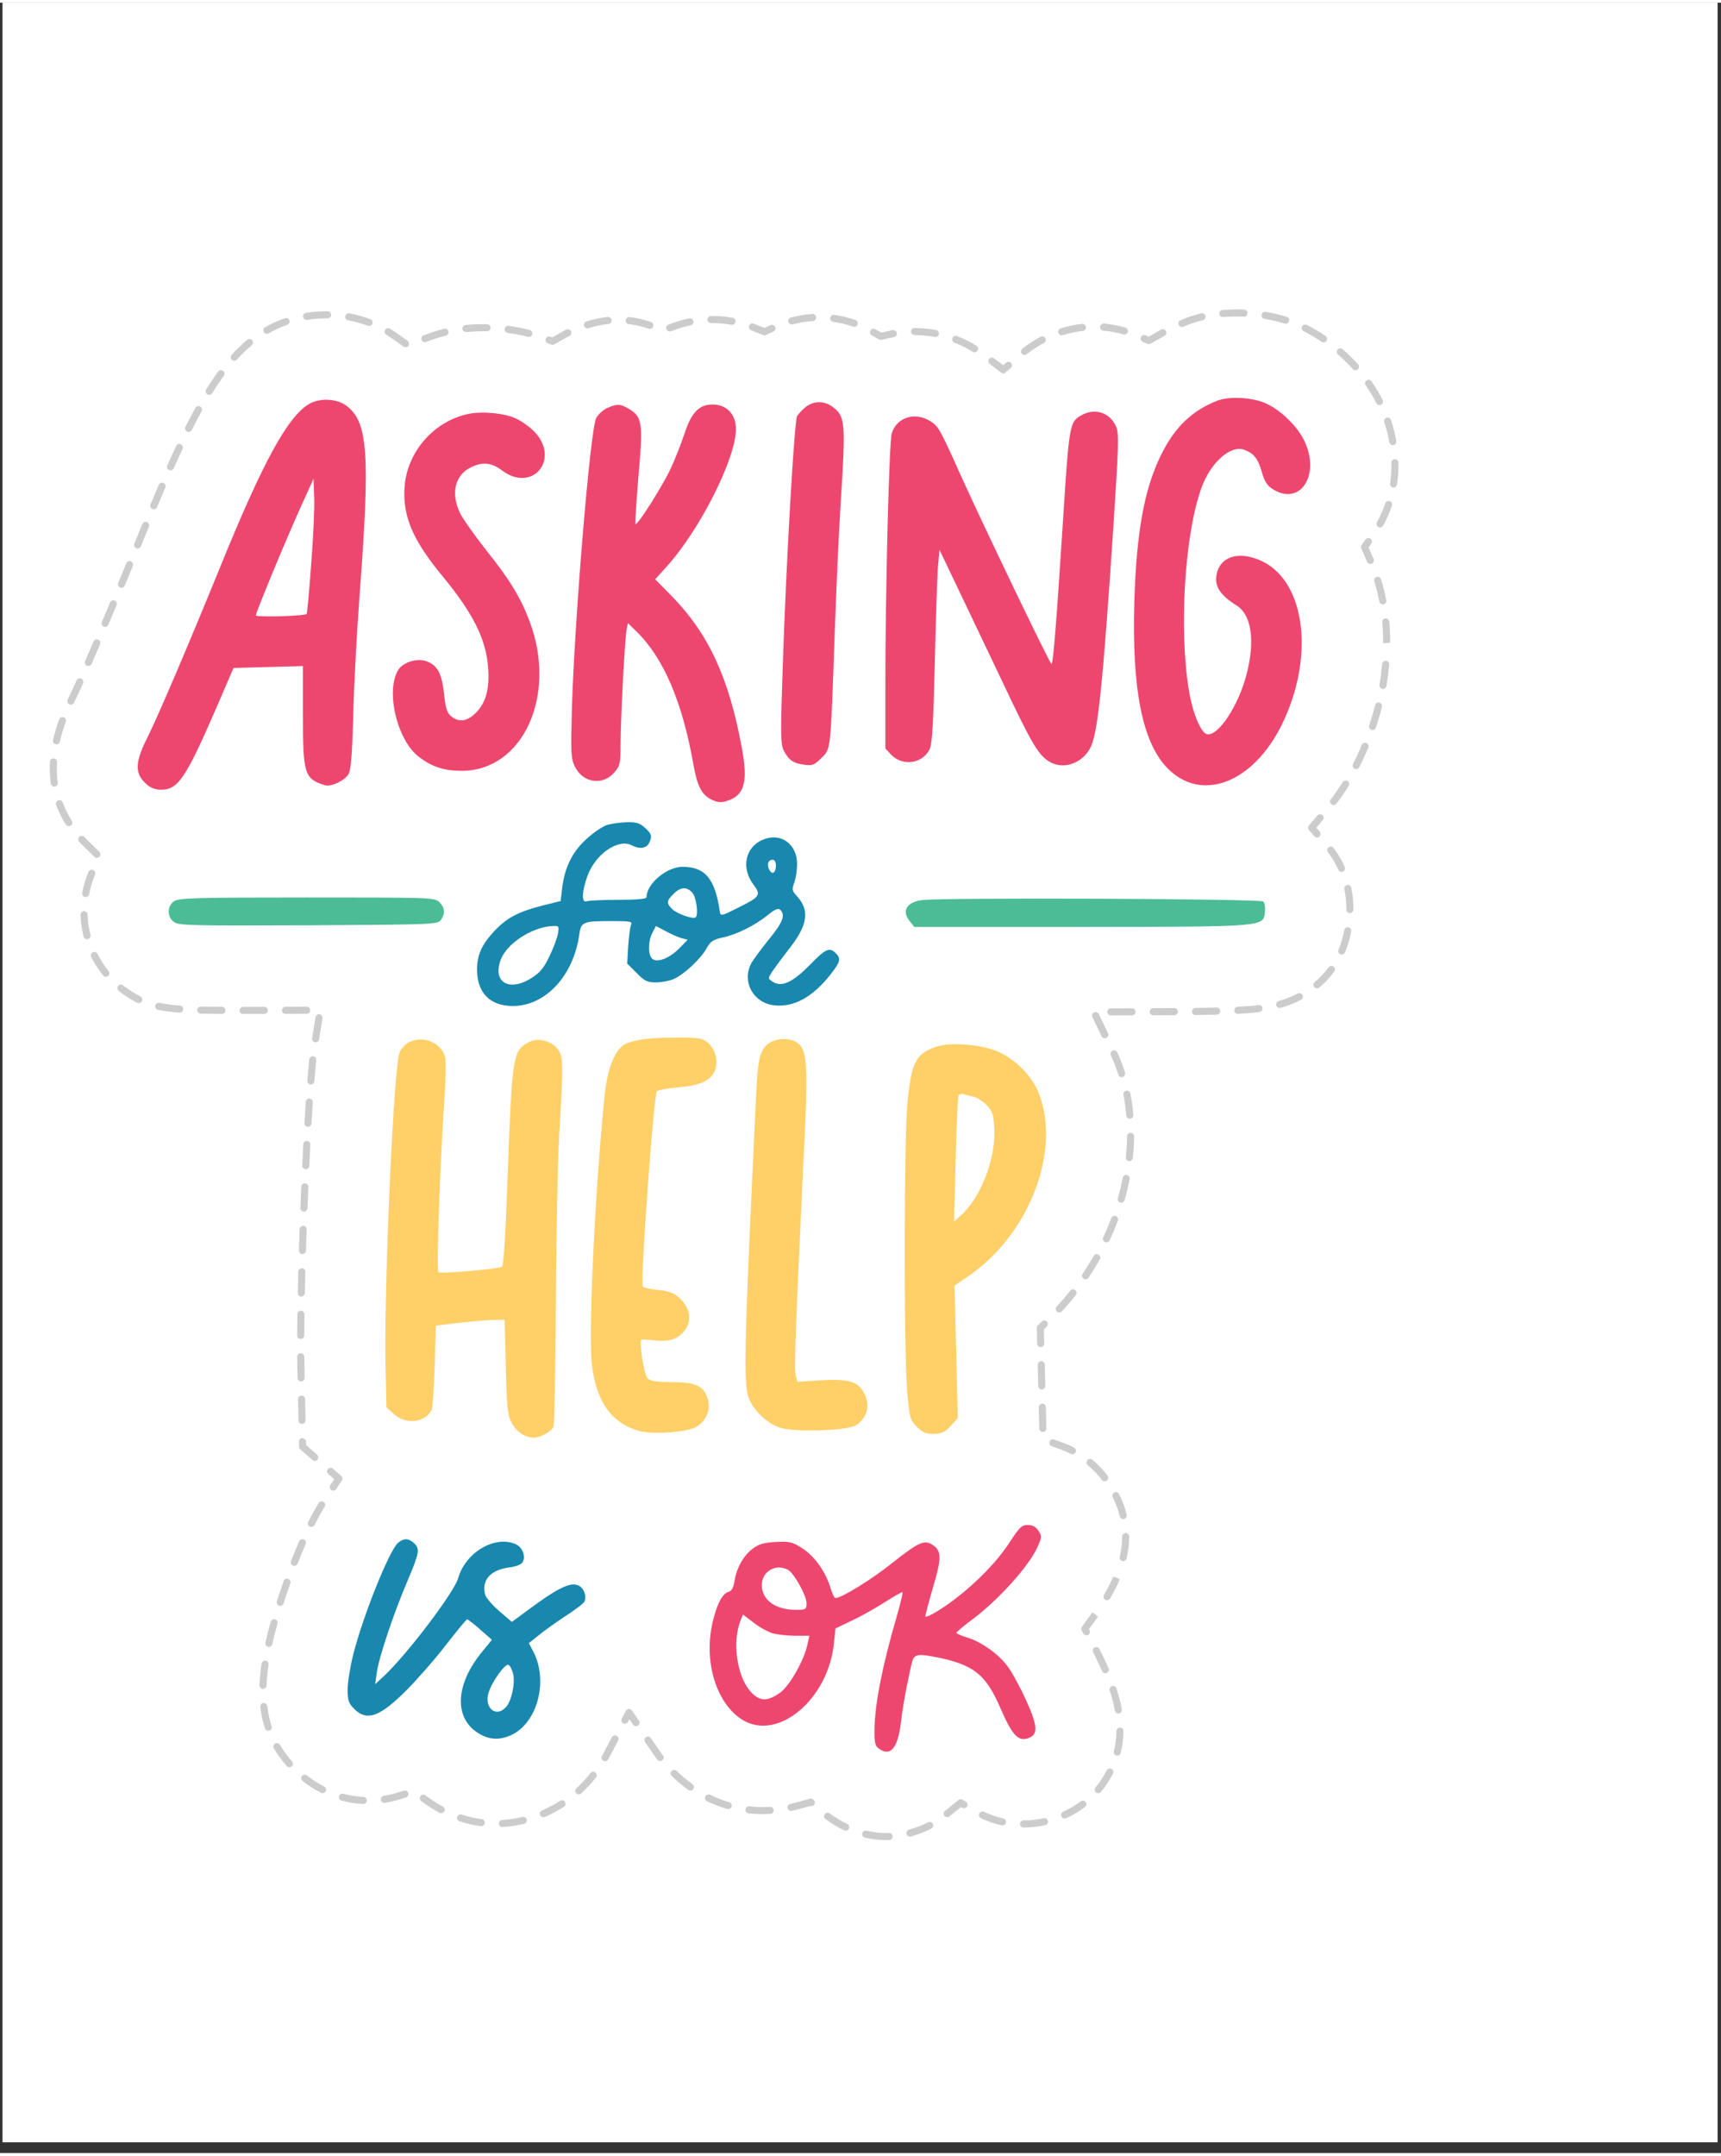 <svg xmlns="http://www.w3.org/2000/svg" xmlns:xlink="http://www.w3.org/1999/xlink" width="226" zoomAndPan="magnify" viewBox="0 0 169.92 212.25" height="283" preserveAspectRatio="xMidYMid meet" version="1.0"><rect x="0" y="0" width="169.92" height="212.25" fill="#333333" stroke="none"/><defs><clipPath id="3b0ee50cc2"><path d="M 0.258 0 L 169.582 0 L 169.582 211.191 L 0.258 211.191 Z M 0.258 0 " clip-rule="nonzero"/></clipPath><clipPath id="fe77dda041"><path d="M 2 27.836 L 141 27.836 L 141 183.805 L 2 183.805 Z M 2 27.836 " clip-rule="nonzero"/></clipPath></defs><g clip-path="url(#3b0ee50cc2)"><path fill="#ffffff" d="M 0.258 0 L 169.66 0 L 169.66 211.191 L 0.258 211.191 Z M 0.258 0 " fill-opacity="1" fill-rule="nonzero"/><path fill="#ffffff" d="M 0.258 0 L 169.66 0 L 169.66 211.191 L 0.258 211.191 Z M 0.258 0 " fill-opacity="1" fill-rule="nonzero"/></g><g clip-path="url(#fe77dda041)"><path fill="#ffffff" d="M 138.285 53.496 C 141.035 49.148 141.258 43.543 138.871 38.48 C 137.156 34.859 133.938 31.578 130.254 29.691 C 127.113 28.074 123.766 27.832 122.047 27.832 C 120.02 27.832 118.129 28.145 116.434 28.766 L 116.285 28.816 C 115.223 29.223 114.215 29.699 113.258 30.246 C 111.641 29.562 109.879 29.191 108.055 29.191 C 105.754 29.191 103.453 29.793 101.422 30.914 C 100.5 31.422 99.672 31.996 98.938 32.641 C 98.574 32.363 98.184 32.098 97.762 31.832 L 97.676 31.777 C 95.441 30.398 92.898 29.672 90.312 29.672 C 89.316 29.672 88.34 29.777 87.402 29.98 C 85.402 28.859 83.16 28.262 80.871 28.262 C 78.988 28.262 77.117 28.676 75.41 29.449 C 73.852 28.828 72.141 28.488 70.336 28.488 C 69.195 28.488 67.422 28.637 65.5 29.359 C 64.328 28.914 62.805 28.523 61.027 28.523 C 58.633 28.523 56.746 29.219 55.52 29.758 C 55.102 29.938 54.695 30.141 54.297 30.363 C 51.688 29.441 49.109 29.289 47.688 29.289 C 46.383 29.289 45.137 29.41 43.941 29.66 C 42.805 29.898 41.707 30.242 40.656 30.672 C 40.582 30.621 40.273 30.406 40.273 30.406 C 37.93 28.844 35.141 28.016 32.207 28.016 C 29.48 28.016 26.863 28.742 24.652 30.102 C 19.512 33.25 16.297 39.477 11.449 51.387 C 7.996 59.867 5.367 65.953 4.555 67.586 C 2.633 71.43 0.32 78.789 6.387 84.863 C 6.41 84.887 6.434 84.91 6.457 84.934 C 5.797 86.523 5.465 88.266 5.512 90.051 C 5.617 94.109 7.668 97.824 11.02 100.055 C 14.277 102.266 17.18 102.266 24.004 102.266 C 25.215 102.266 26.645 102.262 28.344 102.254 C 27.996 104.422 27.695 108.207 27.352 115.875 C 27.086 121.742 26.832 129.734 26.914 134.617 L 27.113 143.816 L 29.789 146.172 C 26.34 151.379 24.094 160.203 24.074 160.281 C 23.922 160.875 23.172 163.961 23.172 166.484 C 23.172 169.02 23.578 172.797 27.105 176.336 L 27.184 176.414 C 29.703 178.891 32.957 180.258 36.348 180.258 C 37.801 180.258 39.133 180.02 40.348 179.629 C 43.625 182.027 46.844 182.535 48.973 182.535 C 50.973 182.535 52.961 182.109 54.883 181.266 L 54.973 181.227 C 58.156 179.805 60.734 177.336 62.414 174.148 C 63.684 176 65.273 177.594 67.145 178.816 C 69.59 180.406 72.422 181.246 75.336 181.246 C 76.707 181.246 78.059 181.059 79.367 180.703 C 79.602 180.902 79.848 181.098 80.105 181.289 C 82.332 182.938 84.906 183.812 87.547 183.812 C 88.203 183.812 91.898 183.688 95.129 181.051 C 96.73 181.965 98.684 182.566 101.059 182.566 C 102.109 182.566 103.16 182.43 104.16 182.164 C 107.777 181.223 110.629 178.914 112.184 175.668 C 114.754 170.312 112.5 165.254 111.539 163.09 L 111.508 163.023 C 111.324 162.621 110.918 161.75 110.387 160.742 C 111.363 159.406 112.207 158 112.801 156.586 C 114.59 152.344 114.262 148.332 111.824 144.66 C 110.34 142.391 108.199 140.719 105.73 139.824 L 105.535 131.957 C 113.195 124.535 116.488 113.02 113.062 103.867 C 112.879 103.371 112.668 102.883 112.438 102.398 C 118.309 102.387 121.422 102.348 123.523 102.176 C 125.605 102.004 128.32 101.578 130.875 99.809 C 132.957 98.371 135.527 95.656 135.988 90.852 C 136.348 87.309 135.332 83.922 133.176 81.422 C 134.473 79.891 135.609 78.141 136.574 76.184 C 140.344 68.492 140.613 60.34 137.906 54.066 C 138.039 53.879 138.164 53.691 138.285 53.496 Z M 138.285 53.496 " fill-opacity="1" fill-rule="nonzero"/></g><path fill="#cccccc" d="M 87.562 181.367 C 86.824 181.367 86.102 181.281 85.395 181.121 C 85.207 181.074 85.09 180.887 85.133 180.699 C 85.176 180.512 85.363 180.395 85.551 180.438 C 86.207 180.59 86.879 180.668 87.547 180.668 L 87.766 180.66 C 87.961 180.629 88.117 180.801 88.129 180.992 C 88.137 181.188 87.988 181.352 87.797 181.359 C 87.691 181.363 87.613 181.367 87.566 181.367 Z M 89.844 181.02 C 89.688 181.02 89.547 180.918 89.504 180.762 C 89.457 180.578 89.566 180.387 89.75 180.336 C 90.41 180.156 91.043 179.91 91.629 179.605 C 91.801 179.52 92.012 179.586 92.098 179.758 C 92.188 179.93 92.121 180.141 91.949 180.227 C 91.316 180.555 90.641 180.816 89.934 181.008 C 89.902 181.016 89.871 181.02 89.844 181.02 Z M 83.504 180.438 C 83.453 180.438 83.402 180.43 83.352 180.406 C 82.73 180.109 82.129 179.746 81.559 179.324 C 81.555 179.32 81.5 179.281 81.496 179.277 C 81.348 179.156 81.324 178.934 81.449 178.785 C 81.57 178.637 81.789 178.613 81.938 178.738 C 82.508 179.156 83.07 179.496 83.652 179.773 C 83.824 179.859 83.898 180.066 83.816 180.238 C 83.758 180.367 83.633 180.438 83.504 180.438 Z M 101.059 180.121 C 100.867 180.121 100.711 179.965 100.711 179.773 C 100.711 179.578 100.867 179.422 101.059 179.422 C 101.73 179.422 102.402 179.348 103.055 179.203 C 103.246 179.156 103.43 179.277 103.473 179.465 C 103.516 179.652 103.398 179.84 103.211 179.883 C 102.508 180.043 101.781 180.121 101.059 180.121 Z M 49.598 180.07 C 49.414 180.07 49.262 179.93 49.25 179.742 C 49.238 179.551 49.387 179.387 49.578 179.375 C 50.25 179.336 50.922 179.238 51.582 179.078 C 51.77 179.031 51.961 179.148 52.004 179.336 C 52.047 179.523 51.934 179.711 51.746 179.758 C 51.043 179.926 50.328 180.031 49.617 180.07 C 49.613 180.07 49.605 180.07 49.598 180.07 Z M 47.512 179.992 C 47.496 179.992 47.48 179.988 47.465 179.988 C 46.762 179.895 46.055 179.73 45.367 179.508 C 45.188 179.449 45.086 179.25 45.145 179.066 C 45.203 178.887 45.402 178.785 45.586 178.844 C 46.23 179.055 46.895 179.207 47.559 179.297 C 47.75 179.32 47.883 179.496 47.859 179.688 C 47.836 179.863 47.684 179.992 47.512 179.992 Z M 98.984 179.914 C 98.957 179.914 98.934 179.91 98.91 179.906 C 98.195 179.754 97.504 179.52 96.855 179.203 C 96.684 179.117 96.613 178.91 96.695 178.734 C 96.781 178.562 96.992 178.488 97.16 178.574 C 97.758 178.863 98.395 179.082 99.055 179.223 C 99.242 179.262 99.363 179.449 99.324 179.637 C 99.289 179.801 99.145 179.914 98.984 179.914 Z M 105.113 179.23 C 104.98 179.23 104.855 179.152 104.797 179.023 C 104.715 178.848 104.797 178.641 104.969 178.562 C 105.59 178.281 106.176 177.938 106.703 177.543 C 106.855 177.426 107.074 177.457 107.191 177.613 C 107.309 177.766 107.273 177.984 107.121 178.102 C 106.551 178.527 105.922 178.898 105.258 179.199 C 105.211 179.219 105.16 179.23 105.113 179.23 Z M 53.648 179.109 C 53.512 179.109 53.379 179.027 53.324 178.891 C 53.254 178.715 53.336 178.508 53.516 178.438 L 53.695 178.359 C 54.25 178.109 54.793 177.812 55.305 177.484 C 55.465 177.379 55.68 177.426 55.785 177.59 C 55.891 177.75 55.844 177.969 55.68 178.07 C 55.141 178.422 54.57 178.73 53.977 178.996 L 53.781 179.082 C 53.738 179.102 53.691 179.109 53.648 179.109 Z M 93.523 179.105 C 93.426 179.105 93.324 179.062 93.254 178.977 C 93.133 178.828 93.156 178.609 93.305 178.488 L 94.629 177.406 C 94.738 177.316 94.895 177.305 95.02 177.375 L 95.355 177.566 C 95.523 177.66 95.582 177.875 95.484 178.043 C 95.391 178.207 95.176 178.266 95.012 178.172 L 94.883 178.102 L 93.746 179.027 C 93.68 179.082 93.602 179.105 93.523 179.105 Z M 75.367 178.801 C 74.918 178.805 74.395 178.777 73.91 178.723 C 73.719 178.699 73.582 178.527 73.605 178.336 C 73.625 178.141 73.809 178.004 73.988 178.027 C 74.445 178.078 74.902 178.121 75.367 178.102 C 75.582 178.102 75.801 178.098 76.016 178.086 C 76.203 178.066 76.375 178.219 76.387 178.414 C 76.398 178.605 76.25 178.77 76.059 178.781 C 75.828 178.793 75.598 178.801 75.367 178.801 Z M 43.555 178.707 C 43.5 178.707 43.445 178.691 43.391 178.664 C 42.844 178.375 42.305 178.035 41.785 177.656 L 41.59 177.512 C 41.434 177.398 41.402 177.18 41.516 177.023 C 41.629 176.867 41.848 176.836 42 176.945 L 42.199 177.09 C 42.688 177.449 43.199 177.773 43.719 178.047 C 43.887 178.137 43.953 178.352 43.863 178.52 C 43.801 178.637 43.68 178.707 43.555 178.707 Z M 78.105 178.488 C 77.945 178.488 77.801 178.375 77.766 178.215 C 77.723 178.027 77.84 177.84 78.027 177.797 C 78.199 177.758 78.375 177.715 78.543 177.668 L 79.965 177.281 C 80.074 177.25 80.199 177.277 80.285 177.355 L 80.34 177.398 C 80.484 177.527 80.5 177.746 80.375 177.891 C 80.281 178.004 80.133 178.039 80 177.996 L 78.727 178.344 C 78.547 178.391 78.363 178.438 78.184 178.477 C 78.156 178.484 78.129 178.488 78.105 178.488 Z M 71.902 178.309 C 71.871 178.309 71.836 178.305 71.805 178.297 C 71.113 178.094 70.441 177.832 69.801 177.52 C 69.629 177.434 69.559 177.227 69.641 177.051 C 69.727 176.879 69.938 176.809 70.109 176.891 C 70.711 177.188 71.348 177.434 72 177.625 C 72.184 177.68 72.289 177.875 72.234 178.059 C 72.191 178.211 72.055 178.309 71.902 178.309 Z M 35.867 177.801 C 35.859 177.801 35.855 177.801 35.848 177.801 C 35.129 177.762 34.41 177.652 33.715 177.465 C 33.527 177.414 33.418 177.223 33.465 177.035 C 33.516 176.852 33.703 176.742 33.895 176.789 C 34.543 176.965 35.215 177.07 35.883 177.102 C 36.074 177.113 36.223 177.273 36.215 177.469 C 36.203 177.656 36.051 177.801 35.867 177.801 Z M 37.949 177.688 C 37.781 177.688 37.633 177.562 37.605 177.391 C 37.574 177.199 37.707 177.023 37.895 176.992 C 38.402 176.914 38.906 176.793 39.395 176.637 L 39.867 176.484 C 40.055 176.43 40.246 176.527 40.305 176.711 C 40.363 176.895 40.262 177.094 40.078 177.152 L 39.605 177.301 C 39.082 177.469 38.543 177.598 38.004 177.684 C 37.984 177.684 37.969 177.688 37.949 177.688 Z M 57.148 176.848 C 57.055 176.848 56.957 176.812 56.891 176.734 C 56.762 176.594 56.77 176.371 56.914 176.242 C 57.41 175.789 57.875 175.285 58.297 174.754 C 58.418 174.602 58.637 174.574 58.785 174.695 C 58.938 174.816 58.961 175.035 58.844 175.188 C 58.398 175.75 57.906 176.277 57.383 176.758 C 57.316 176.82 57.23 176.848 57.148 176.848 Z M 108.43 176.734 C 108.352 176.734 108.27 176.711 108.207 176.656 C 108.059 176.531 108.039 176.309 108.164 176.16 C 108.594 175.652 108.965 175.086 109.27 174.484 C 109.355 174.312 109.57 174.242 109.738 174.332 C 109.91 174.418 109.98 174.629 109.891 174.801 C 109.562 175.449 109.16 176.059 108.695 176.613 C 108.629 176.695 108.527 176.734 108.43 176.734 Z M 31.855 176.73 C 31.801 176.73 31.746 176.719 31.699 176.691 C 31.062 176.371 30.449 175.984 29.879 175.535 C 29.727 175.414 29.699 175.195 29.816 175.043 C 29.938 174.891 30.156 174.863 30.309 174.984 C 30.844 175.402 31.418 175.77 32.012 176.07 C 32.184 176.156 32.25 176.367 32.164 176.539 C 32.105 176.66 31.98 176.73 31.855 176.73 Z M 68.164 176.477 C 68.094 176.477 68.023 176.457 67.961 176.414 C 67.387 176 66.832 175.531 66.32 175.031 C 66.184 174.895 66.18 174.676 66.316 174.539 C 66.453 174.398 66.672 174.398 66.809 174.531 C 67.297 175.008 67.82 175.449 68.367 175.844 C 68.523 175.957 68.559 176.176 68.449 176.332 C 68.379 176.43 68.273 176.477 68.164 176.477 Z M 28.57 174.176 C 28.477 174.176 28.379 174.133 28.312 174.059 C 27.824 173.504 27.395 172.918 27.039 172.312 C 26.941 172.145 27 171.934 27.164 171.836 C 27.328 171.738 27.543 171.793 27.641 171.961 C 27.973 172.527 28.375 173.074 28.832 173.594 C 28.961 173.738 28.945 173.957 28.805 174.086 C 28.738 174.145 28.656 174.176 28.57 174.176 Z M 59.738 173.582 C 59.68 173.582 59.617 173.566 59.566 173.535 C 59.398 173.441 59.34 173.227 59.434 173.059 C 59.504 172.934 59.574 172.809 59.641 172.68 L 60.41 171.219 C 60.5 171.051 60.715 170.984 60.883 171.074 C 61.055 171.164 61.117 171.375 61.027 171.547 L 60.258 173.008 C 60.188 173.141 60.113 173.273 60.039 173.406 C 59.977 173.52 59.859 173.582 59.738 173.582 Z M 65.18 173.562 C 65.078 173.562 64.973 173.516 64.906 173.426 C 64.738 173.211 64.578 172.988 64.426 172.766 L 63.691 171.695 C 63.586 171.539 63.625 171.32 63.781 171.211 C 63.945 171.102 64.16 171.141 64.266 171.301 L 65 172.367 C 65.148 172.586 65.301 172.797 65.457 173 C 65.574 173.152 65.547 173.371 65.391 173.488 C 65.328 173.539 65.254 173.562 65.18 173.562 Z M 110.312 173.035 C 110.285 173.035 110.254 173.031 110.227 173.023 C 110.039 172.977 109.926 172.789 109.973 172.602 C 110.133 171.957 110.219 171.285 110.234 170.605 C 110.238 170.41 110.398 170.266 110.59 170.262 C 110.781 170.266 110.934 170.426 110.93 170.617 C 110.914 171.352 110.82 172.074 110.648 172.77 C 110.609 172.926 110.469 173.035 110.312 173.035 Z M 26.488 170.578 C 26.34 170.578 26.203 170.484 26.156 170.336 C 25.938 169.668 25.789 168.977 25.703 168.223 C 25.68 168.031 25.816 167.859 26.008 167.836 C 26.191 167.816 26.371 167.953 26.395 168.145 C 26.477 168.848 26.613 169.496 26.816 170.121 C 26.879 170.305 26.777 170.5 26.594 170.562 C 26.559 170.574 26.523 170.578 26.488 170.578 Z M 62.797 170.121 C 62.684 170.121 62.574 170.066 62.508 169.969 L 62.141 169.434 L 62.004 169.695 C 61.914 169.863 61.703 169.93 61.535 169.84 C 61.363 169.75 61.301 169.539 61.391 169.367 L 61.793 168.598 C 61.852 168.492 61.961 168.422 62.082 168.414 C 62.203 168.402 62.32 168.465 62.391 168.562 L 63.082 169.574 C 63.191 169.734 63.152 169.949 62.992 170.059 C 62.934 170.102 62.863 170.121 62.797 170.121 Z M 110.414 168.875 C 110.25 168.875 110.102 168.754 110.074 168.586 C 109.961 167.949 109.793 167.285 109.566 166.609 C 109.508 166.426 109.605 166.227 109.789 166.164 C 109.973 166.102 110.168 166.203 110.23 166.387 C 110.465 167.098 110.645 167.797 110.758 168.465 C 110.793 168.656 110.664 168.836 110.477 168.867 C 110.457 168.871 110.434 168.875 110.414 168.875 Z M 25.965 166.441 L 25.953 166.441 C 25.762 166.434 25.613 166.273 25.617 166.078 C 25.641 165.453 25.711 164.738 25.824 163.953 C 25.852 163.762 26.039 163.629 26.223 163.66 C 26.414 163.688 26.543 163.867 26.516 164.055 C 26.402 164.816 26.336 165.504 26.316 166.102 C 26.309 166.293 26.152 166.441 25.965 166.441 Z M 109.133 164.898 C 109 164.898 108.871 164.82 108.812 164.688 L 108.672 164.371 C 108.516 164.02 108.258 163.469 107.926 162.812 C 107.84 162.641 107.906 162.43 108.078 162.344 C 108.254 162.258 108.461 162.324 108.547 162.496 C 108.887 163.164 109.145 163.723 109.289 164.035 L 109.453 164.406 C 109.531 164.586 109.449 164.789 109.273 164.867 C 109.227 164.887 109.18 164.898 109.133 164.898 Z M 26.551 162.293 C 26.523 162.293 26.5 162.289 26.477 162.285 C 26.285 162.242 26.168 162.059 26.207 161.871 C 26.32 161.352 26.41 160.988 26.438 160.887 C 26.512 160.594 26.609 160.23 26.727 159.812 C 26.777 159.625 26.969 159.52 27.156 159.57 C 27.344 159.625 27.449 159.816 27.398 160.004 C 27.281 160.414 27.184 160.77 27.113 161.059 C 27.086 161.16 27 161.512 26.891 162.016 C 26.855 162.18 26.711 162.293 26.551 162.293 Z M 107.262 161.148 C 107.137 161.148 107.016 161.082 106.953 160.965 L 106.801 160.672 C 106.738 160.551 106.746 160.41 106.824 160.301 L 107.855 158.891 L 108.145 159.082 L 108.41 159.309 L 107.516 160.535 L 107.57 160.637 C 107.66 160.805 107.598 161.02 107.426 161.109 C 107.375 161.137 107.316 161.148 107.262 161.148 Z M 27.668 158.25 C 27.633 158.25 27.598 158.242 27.562 158.23 C 27.379 158.172 27.277 157.977 27.336 157.793 C 27.535 157.168 27.758 156.496 28.004 155.793 C 28.066 155.613 28.266 155.516 28.449 155.582 C 28.629 155.645 28.723 155.844 28.66 156.027 C 28.418 156.719 28.195 157.387 28 158.004 C 27.953 158.152 27.812 158.25 27.668 158.25 Z M 109.301 157.684 C 109.238 157.684 109.18 157.668 109.121 157.637 C 108.957 157.539 108.902 157.324 109 157.16 C 109.367 156.535 109.672 155.934 109.91 155.363 L 110.242 155.469 L 110.559 155.621 C 110.305 156.23 109.98 156.863 109.602 157.512 C 109.535 157.625 109.418 157.684 109.301 157.684 Z M 29.059 154.293 C 29.02 154.293 28.977 154.285 28.934 154.27 C 28.754 154.199 28.664 153.996 28.734 153.816 C 28.988 153.168 29.258 152.512 29.539 151.867 C 29.617 151.691 29.824 151.609 29.996 151.688 C 30.172 151.762 30.254 151.969 30.176 152.145 C 29.898 152.781 29.633 153.43 29.383 154.07 C 29.332 154.211 29.199 154.293 29.059 154.293 Z M 110.895 153.828 C 110.867 153.828 110.844 153.824 110.816 153.82 C 110.629 153.777 110.512 153.59 110.555 153.402 C 110.711 152.723 110.793 152.051 110.797 151.402 C 110.797 151.211 110.953 151.055 111.145 151.055 L 111.148 151.055 C 111.34 151.055 111.496 151.215 111.492 151.406 C 111.488 152.105 111.402 152.832 111.234 153.559 C 111.195 153.719 111.055 153.828 110.895 153.828 Z M 30.746 150.457 C 30.691 150.457 30.637 150.445 30.59 150.418 C 30.418 150.332 30.348 150.121 30.434 149.949 C 30.777 149.273 31.121 148.645 31.461 148.09 C 31.562 147.93 31.773 147.875 31.941 147.977 C 32.105 148.078 32.156 148.293 32.055 148.457 C 31.727 148.996 31.391 149.602 31.055 150.266 C 30.996 150.387 30.871 150.457 30.746 150.457 Z M 110.902 149.676 C 110.746 149.676 110.602 149.57 110.562 149.41 C 110.41 148.777 110.176 148.145 109.867 147.523 C 109.781 147.352 109.852 147.141 110.023 147.055 C 110.191 146.969 110.402 147.039 110.488 147.211 C 110.824 147.879 111.078 148.562 111.242 149.246 C 111.289 149.434 111.172 149.621 110.984 149.668 C 110.957 149.676 110.93 149.676 110.902 149.676 Z M 32.906 146.871 C 32.84 146.871 32.773 146.852 32.711 146.812 C 32.551 146.703 32.508 146.488 32.613 146.328 L 33 145.742 L 32.414 145.227 C 32.27 145.098 32.254 144.879 32.383 144.734 C 32.508 144.59 32.73 144.574 32.875 144.703 L 33.691 145.422 C 33.82 145.535 33.848 145.73 33.75 145.875 L 33.195 146.715 C 33.129 146.816 33.016 146.871 32.906 146.871 Z M 109.07 145.945 C 108.965 145.945 108.863 145.898 108.793 145.809 C 108.383 145.273 107.914 144.781 107.402 144.355 C 107.254 144.23 107.234 144.012 107.359 143.863 C 107.48 143.715 107.703 143.695 107.848 143.816 C 108.402 144.281 108.906 144.805 109.348 145.383 C 109.465 145.535 109.434 145.754 109.281 145.871 C 109.219 145.922 109.145 145.945 109.07 145.945 Z M 31.074 143.93 C 30.992 143.93 30.91 143.902 30.844 143.844 L 29.645 142.789 C 29.57 142.723 29.527 142.633 29.527 142.535 L 29.516 142.039 C 29.512 141.844 29.664 141.684 29.855 141.68 C 30.051 141.711 30.207 141.832 30.211 142.023 L 30.219 142.367 L 31.305 143.32 C 31.445 143.445 31.461 143.668 31.336 143.812 C 31.266 143.891 31.168 143.93 31.074 143.93 Z M 105.887 143.281 C 105.832 143.281 105.777 143.27 105.727 143.242 C 105.383 143.066 105.023 142.91 104.664 142.781 L 103.828 142.477 C 103.648 142.41 103.555 142.211 103.621 142.031 C 103.688 141.852 103.887 141.758 104.066 141.82 L 104.898 142.121 C 105.289 142.262 105.676 142.43 106.043 142.621 C 106.215 142.707 106.285 142.918 106.195 143.09 C 106.133 143.211 106.012 143.281 105.887 143.281 Z M 102.961 141.078 C 102.773 141.078 102.617 140.926 102.613 140.738 L 102.562 138.645 C 102.559 138.449 102.711 138.289 102.902 138.285 L 102.91 138.285 C 103.098 138.285 103.254 138.434 103.258 138.625 L 103.312 140.719 C 103.316 140.914 103.164 141.074 102.973 141.078 Z M 29.816 140.285 C 29.629 140.285 29.473 140.133 29.469 139.941 L 29.426 137.848 C 29.422 137.656 29.574 137.496 29.766 137.492 C 29.953 137.477 30.117 137.641 30.121 137.832 L 30.168 139.926 C 30.172 140.121 30.02 140.281 29.824 140.285 Z M 102.859 136.887 C 102.668 136.887 102.516 136.738 102.512 136.547 L 102.457 134.453 C 102.453 134.262 102.605 134.102 102.797 134.094 L 102.809 134.094 C 102.996 134.094 103.152 134.246 103.156 134.434 L 103.207 136.531 C 103.211 136.723 103.059 136.883 102.867 136.887 Z M 29.727 136.094 C 29.539 136.094 29.383 135.941 29.379 135.754 L 29.352 134.566 C 29.348 134.273 29.344 133.969 29.344 133.652 C 29.34 133.461 29.496 133.301 29.688 133.301 L 29.691 133.301 C 29.883 133.301 30.039 133.457 30.039 133.648 L 30.078 135.738 C 30.082 135.93 29.93 136.09 29.734 136.094 Z M 102.754 132.699 C 102.566 132.699 102.41 132.547 102.406 132.359 L 102.367 130.812 C 102.367 130.715 102.402 130.617 102.473 130.551 L 102.867 130.172 C 103.004 130.035 103.227 130.039 103.359 130.18 C 103.492 130.316 103.488 130.539 103.352 130.672 L 103.066 130.945 L 103.102 132.34 C 103.109 132.535 102.957 132.695 102.762 132.699 Z M 29.688 131.902 C 29.496 131.902 29.34 131.746 29.34 131.551 C 29.344 130.879 29.352 130.176 29.363 129.453 C 29.363 129.258 29.516 129.105 29.715 129.109 C 29.906 129.109 30.062 129.27 30.059 129.461 C 30.051 130.184 30.043 130.883 30.039 131.555 C 30.035 131.75 29.879 131.902 29.688 131.902 Z M 104.586 129.285 C 104.5 129.285 104.414 129.258 104.348 129.195 C 104.207 129.062 104.199 128.84 104.328 128.699 C 104.797 128.195 105.25 127.668 105.672 127.133 C 105.793 126.98 106.012 126.953 106.164 127.074 C 106.312 127.195 106.34 127.414 106.219 127.566 C 105.785 128.117 105.32 128.66 104.84 129.176 C 104.773 129.25 104.68 129.285 104.586 129.285 Z M 29.75 127.711 L 29.742 127.711 C 29.547 127.707 29.395 127.547 29.398 127.355 C 29.414 126.664 29.434 125.965 29.449 125.258 C 29.457 125.066 29.625 124.93 29.809 124.918 C 30 124.922 30.152 125.082 30.148 125.277 C 30.129 125.98 30.113 126.68 30.098 127.371 C 30.094 127.559 29.938 127.711 29.75 127.711 Z M 107.18 126.008 C 107.113 126.008 107.047 125.988 106.984 125.949 C 106.828 125.844 106.785 125.625 106.891 125.465 C 107.277 124.891 107.641 124.301 107.977 123.707 C 108.074 123.539 108.285 123.48 108.453 123.574 C 108.617 123.672 108.68 123.883 108.582 124.051 C 108.238 124.66 107.863 125.266 107.469 125.855 C 107.402 125.953 107.293 126.008 107.18 126.008 Z M 29.859 123.52 L 29.852 123.52 C 29.656 123.516 29.508 123.355 29.512 123.16 C 29.535 122.461 29.559 121.758 29.582 121.062 C 29.59 120.871 29.77 120.746 29.941 120.727 C 30.137 120.734 30.285 120.895 30.277 121.09 C 30.254 121.781 30.23 122.48 30.211 123.184 C 30.203 123.371 30.051 123.52 29.859 123.52 Z M 109.238 122.367 C 109.188 122.367 109.141 122.355 109.09 122.332 C 108.918 122.254 108.84 122.043 108.922 121.871 C 109.215 121.246 109.484 120.605 109.723 119.965 C 109.789 119.785 109.988 119.691 110.172 119.762 C 110.352 119.828 110.441 120.031 110.375 120.211 C 110.129 120.867 109.855 121.523 109.555 122.164 C 109.496 122.293 109.371 122.367 109.238 122.367 Z M 30.008 119.332 L 29.996 119.332 C 29.805 119.324 29.652 119.16 29.66 118.969 C 29.688 118.25 29.719 117.551 29.746 116.871 C 29.754 116.68 29.902 116.531 30.109 116.539 C 30.305 116.547 30.453 116.711 30.445 116.902 C 30.414 117.578 30.387 118.281 30.359 118.996 C 30.352 119.184 30.195 119.332 30.008 119.332 Z M 110.703 118.449 C 110.672 118.449 110.641 118.445 110.609 118.434 C 110.422 118.383 110.316 118.188 110.367 118.004 C 110.559 117.336 110.719 116.66 110.852 115.996 C 110.887 115.805 111.066 115.68 111.258 115.723 C 111.449 115.758 111.57 115.941 111.535 116.133 C 111.398 116.812 111.234 117.508 111.039 118.195 C 110.996 118.348 110.855 118.449 110.703 118.449 Z M 30.191 115.141 C 30.188 115.141 30.18 115.141 30.176 115.141 C 29.98 115.133 29.832 114.969 29.844 114.777 C 29.879 114.047 29.914 113.348 29.945 112.684 C 29.957 112.492 30.102 112.332 30.312 112.352 C 30.504 112.363 30.652 112.527 30.641 112.719 C 30.609 113.383 30.574 114.078 30.539 114.809 C 30.531 114.996 30.375 115.141 30.191 115.141 Z M 111.504 114.344 C 111.492 114.344 111.48 114.34 111.465 114.34 C 111.273 114.32 111.137 114.148 111.156 113.957 C 111.23 113.273 111.273 112.582 111.281 111.898 C 111.281 111.707 111.438 111.555 111.629 111.555 L 111.633 111.555 C 111.824 111.559 111.98 111.715 111.977 111.906 C 111.969 112.613 111.926 113.324 111.852 114.031 C 111.832 114.211 111.68 114.344 111.504 114.344 Z M 30.406 110.957 C 30.402 110.957 30.395 110.957 30.387 110.957 C 30.195 110.945 30.047 110.781 30.059 110.59 C 30.102 109.84 30.145 109.145 30.188 108.496 C 30.199 108.301 30.375 108.156 30.559 108.168 C 30.75 108.184 30.898 108.348 30.883 108.539 C 30.84 109.188 30.797 109.883 30.754 110.629 C 30.742 110.816 30.59 110.957 30.406 110.957 Z M 111.555 110.16 C 111.375 110.16 111.223 110.023 111.207 109.84 C 111.148 109.156 111.051 108.469 110.922 107.805 C 110.883 107.617 111.008 107.434 111.195 107.395 C 111.379 107.359 111.57 107.48 111.605 107.672 C 111.738 108.359 111.84 109.07 111.902 109.781 C 111.918 109.973 111.773 110.145 111.582 110.16 C 111.574 110.16 111.562 110.16 111.555 110.16 Z M 30.688 106.777 C 30.68 106.777 30.668 106.777 30.66 106.777 C 30.469 106.762 30.324 106.594 30.34 106.402 C 30.402 105.609 30.469 104.914 30.535 104.305 C 30.555 104.113 30.734 103.977 30.918 103.996 C 31.109 104.016 31.25 104.191 31.227 104.383 C 31.16 104.984 31.098 105.676 31.035 106.457 C 31.02 106.641 30.867 106.777 30.688 106.777 Z M 110.746 106.059 C 110.602 106.059 110.461 105.961 110.414 105.812 C 110.324 105.527 110.227 105.246 110.121 104.965 C 109.988 104.609 109.84 104.254 109.676 103.906 C 109.594 103.73 109.668 103.523 109.844 103.441 C 110.016 103.359 110.227 103.434 110.309 103.609 C 110.48 103.973 110.637 104.348 110.777 104.719 C 110.883 105.012 110.984 105.305 111.078 105.602 C 111.137 105.785 111.035 105.984 110.852 106.043 C 110.816 106.051 110.781 106.059 110.746 106.059 Z M 31.164 102.617 C 31.145 102.617 31.129 102.613 31.109 102.613 C 30.918 102.582 30.789 102.402 30.82 102.211 L 31.148 100.145 C 31.18 99.953 31.355 99.824 31.547 99.852 C 31.738 99.883 31.867 100.062 31.836 100.254 L 31.508 102.32 C 31.48 102.492 31.332 102.617 31.164 102.617 Z M 109.082 102.219 C 108.953 102.219 108.828 102.148 108.766 102.023 L 107.855 100.137 C 107.773 99.965 107.844 99.754 108.016 99.668 C 108.191 99.586 108.398 99.66 108.484 99.832 L 109.395 101.719 C 109.48 101.891 109.406 102.098 109.234 102.184 C 109.184 102.207 109.133 102.219 109.082 102.219 Z M 109.676 99.961 C 109.484 99.961 109.328 99.809 109.328 99.613 C 109.328 99.422 109.484 99.266 109.676 99.266 L 111.766 99.258 L 111.77 99.258 C 111.961 99.258 112.117 99.414 112.117 99.605 C 112.117 99.801 111.961 99.957 111.77 99.957 Z M 113.859 99.949 C 113.668 99.949 113.512 99.793 113.508 99.602 C 113.508 99.41 113.664 99.254 113.859 99.25 C 114.602 99.25 115.297 99.246 115.945 99.242 L 115.949 99.242 C 116.141 99.242 116.297 99.398 116.297 99.59 C 116.297 99.781 116.145 99.938 115.949 99.941 C 115.301 99.945 114.605 99.949 113.859 99.949 Z M 118.039 99.922 C 117.848 99.922 117.695 99.77 117.691 99.578 C 117.688 99.387 117.844 99.227 118.035 99.223 C 118.805 99.215 119.496 99.203 120.121 99.188 C 120.34 99.203 120.473 99.336 120.477 99.531 C 120.484 99.723 120.332 99.883 120.137 99.887 C 119.512 99.902 118.816 99.914 118.043 99.922 Z M 24.004 99.82 C 23.812 99.82 23.656 99.664 23.656 99.473 C 23.656 99.277 23.812 99.121 24.004 99.121 L 26.094 99.117 L 26.098 99.117 C 26.289 99.117 26.445 99.273 26.445 99.469 C 26.445 99.66 26.289 99.816 26.098 99.816 Z M 21.914 99.816 C 21.148 99.812 20.453 99.805 19.816 99.785 C 19.625 99.781 19.473 99.621 19.477 99.43 C 19.48 99.234 19.629 99.102 19.836 99.09 C 20.465 99.105 21.156 99.113 21.918 99.117 C 22.109 99.117 22.266 99.273 22.262 99.469 C 22.262 99.66 22.105 99.816 21.914 99.816 Z M 122.219 99.812 C 122.035 99.812 121.879 99.668 121.871 99.48 C 121.859 99.289 122.008 99.121 122.199 99.113 C 122.59 99.094 122.941 99.07 123.266 99.043 C 123.586 99.016 123.918 98.984 124.258 98.941 C 124.445 98.91 124.621 99.051 124.648 99.242 C 124.672 99.434 124.535 99.609 124.344 99.633 C 123.996 99.676 123.656 99.711 123.324 99.738 C 122.992 99.766 122.633 99.789 122.238 99.809 C 122.23 99.812 122.223 99.812 122.219 99.812 Z M 28.188 99.809 C 27.996 99.809 27.84 99.656 27.84 99.465 C 27.836 99.273 27.988 99.113 28.184 99.113 L 30.277 99.105 C 30.469 99.105 30.625 99.262 30.625 99.453 C 30.629 99.645 30.473 99.801 30.277 99.805 L 28.191 99.809 Z M 17.738 99.691 C 17.73 99.691 17.723 99.691 17.711 99.691 C 16.895 99.625 16.203 99.535 15.598 99.406 C 15.41 99.367 15.289 99.18 15.328 98.992 C 15.367 98.805 15.555 98.688 15.742 98.723 C 16.316 98.844 16.977 98.934 17.766 98.992 C 17.957 99.008 18.102 99.176 18.086 99.367 C 18.074 99.551 17.922 99.691 17.738 99.691 Z M 126.352 99.23 C 126.199 99.23 126.059 99.129 126.016 98.977 C 125.961 98.789 126.07 98.598 126.254 98.543 C 126.934 98.352 127.547 98.109 128.133 97.805 C 128.301 97.715 128.512 97.781 128.602 97.953 C 128.691 98.125 128.625 98.336 128.453 98.422 C 127.828 98.75 127.168 99.012 126.445 99.219 C 126.414 99.227 126.383 99.23 126.352 99.23 Z M 13.695 98.746 C 13.645 98.746 13.594 98.734 13.543 98.711 C 13.16 98.523 12.781 98.301 12.387 98.031 C 12.16 97.879 11.938 97.719 11.723 97.547 C 11.57 97.426 11.543 97.207 11.664 97.059 C 11.781 96.906 12.004 96.879 12.152 97 C 12.352 97.156 12.559 97.309 12.773 97.449 C 13.145 97.703 13.496 97.91 13.852 98.082 C 14.023 98.168 14.094 98.379 14.012 98.551 C 13.949 98.676 13.824 98.746 13.695 98.746 Z M 130.027 97.301 C 129.926 97.301 129.828 97.258 129.758 97.176 C 129.637 97.027 129.652 96.809 129.801 96.684 C 130.324 96.246 130.785 95.754 131.176 95.223 C 131.289 95.066 131.508 95.031 131.664 95.148 C 131.816 95.262 131.852 95.48 131.734 95.637 C 131.312 96.211 130.812 96.746 130.25 97.219 C 130.184 97.273 130.105 97.301 130.027 97.301 Z M 10.453 96.152 C 10.352 96.152 10.25 96.109 10.18 96.023 C 9.727 95.465 9.332 94.852 9.008 94.207 C 8.922 94.031 8.988 93.824 9.16 93.738 C 9.332 93.648 9.543 93.719 9.629 93.891 C 9.93 94.492 10.297 95.062 10.723 95.586 C 10.844 95.734 10.82 95.953 10.672 96.074 C 10.605 96.129 10.527 96.152 10.453 96.152 Z M 132.48 93.957 C 132.434 93.957 132.391 93.949 132.348 93.934 C 132.168 93.859 132.086 93.652 132.16 93.477 C 132.406 92.875 132.598 92.223 132.727 91.539 C 132.762 91.348 132.945 91.223 133.133 91.262 C 133.324 91.297 133.449 91.477 133.41 91.668 C 133.277 92.398 133.07 93.098 132.801 93.742 C 132.746 93.879 132.617 93.957 132.48 93.957 Z M 8.59 92.438 C 8.434 92.438 8.289 92.332 8.25 92.176 C 8.074 91.473 7.973 90.75 7.949 90.027 C 7.945 89.836 8.098 89.676 8.289 89.668 C 8.484 89.684 8.641 89.816 8.648 90.008 C 8.668 90.68 8.762 91.352 8.926 92.004 C 8.973 92.191 8.859 92.383 8.676 92.43 C 8.645 92.438 8.617 92.438 8.59 92.438 Z M 133.273 89.867 C 133.082 89.867 132.926 89.711 132.926 89.52 L 132.926 89.438 C 132.926 88.781 132.863 88.133 132.738 87.504 C 132.703 87.316 132.824 87.133 133.012 87.094 C 133.195 87.059 133.387 87.18 133.422 87.367 C 133.555 88.039 133.621 88.738 133.621 89.438 L 133.621 89.52 C 133.621 89.711 133.465 89.867 133.273 89.867 Z M 8.457 88.281 C 8.434 88.281 8.414 88.281 8.395 88.277 C 8.203 88.242 8.078 88.059 8.113 87.867 C 8.242 87.188 8.441 86.512 8.707 85.871 L 8.738 85.797 C 8.812 85.621 9.02 85.535 9.195 85.609 C 9.371 85.684 9.457 85.887 9.383 86.066 L 9.352 86.137 C 9.102 86.738 8.918 87.363 8.801 87.996 C 8.77 88.164 8.621 88.281 8.457 88.281 Z M 132.453 85.793 C 132.32 85.793 132.191 85.715 132.133 85.586 C 131.863 84.969 131.52 84.387 131.113 83.859 C 130.996 83.703 131.023 83.484 131.176 83.367 C 131.328 83.25 131.547 83.277 131.664 83.434 C 132.105 84.008 132.477 84.637 132.77 85.301 C 132.848 85.477 132.77 85.684 132.594 85.762 C 132.547 85.781 132.5 85.793 132.453 85.793 Z M 9.562 84.406 C 9.473 84.406 9.387 84.375 9.32 84.309 L 8.156 83.18 C 8.035 83.059 7.926 82.945 7.816 82.828 C 7.684 82.688 7.691 82.465 7.832 82.336 C 7.973 82.203 8.195 82.211 8.324 82.352 C 8.43 82.461 8.535 82.57 8.645 82.68 L 9.805 83.809 C 9.941 83.941 9.945 84.164 9.812 84.301 C 9.742 84.371 9.652 84.406 9.562 84.406 Z M 130.031 82.398 C 129.938 82.398 129.84 82.359 129.77 82.277 L 129.242 81.668 C 129.129 81.535 129.129 81.344 129.242 81.211 L 130.07 80.23 C 130.195 80.082 130.418 80.066 130.562 80.191 C 130.711 80.316 130.727 80.535 130.602 80.684 L 129.965 81.438 L 130.297 81.82 C 130.422 81.969 130.406 82.188 130.262 82.316 C 130.195 82.371 130.113 82.398 130.031 82.398 Z M 6.793 81.285 C 6.676 81.285 6.562 81.23 6.5 81.125 C 6.109 80.508 5.785 79.855 5.539 79.184 C 5.473 79.004 5.562 78.805 5.746 78.738 C 5.922 78.668 6.125 78.762 6.191 78.941 C 6.422 79.566 6.723 80.176 7.086 80.75 C 7.191 80.914 7.141 81.129 6.98 81.23 C 6.922 81.27 6.855 81.285 6.793 81.285 Z M 131.672 79.195 C 131.598 79.195 131.523 79.168 131.461 79.121 C 131.309 79.004 131.277 78.785 131.395 78.633 C 131.805 78.098 132.199 77.527 132.57 76.938 C 132.672 76.773 132.887 76.727 133.051 76.828 C 133.211 76.93 133.262 77.145 133.16 77.309 C 132.777 77.918 132.371 78.508 131.949 79.059 C 131.879 79.145 131.777 79.195 131.672 79.195 Z M 5.359 77.383 C 5.188 77.383 5.039 77.258 5.016 77.082 C 4.949 76.602 4.914 76.098 4.914 75.594 C 4.914 75.367 4.918 75.145 4.934 74.922 C 4.945 74.73 5.102 74.574 5.301 74.594 C 5.492 74.605 5.641 74.77 5.629 74.961 C 5.617 75.172 5.609 75.383 5.609 75.594 C 5.613 76.066 5.645 76.535 5.707 76.984 C 5.73 77.176 5.598 77.352 5.406 77.379 C 5.391 77.383 5.375 77.383 5.359 77.383 Z M 133.898 75.652 C 133.844 75.652 133.789 75.641 133.738 75.613 C 133.566 75.527 133.5 75.316 133.586 75.145 L 133.762 74.797 C 134.008 74.293 134.238 73.777 134.453 73.266 C 134.527 73.09 134.73 73.004 134.91 73.078 C 135.09 73.156 135.172 73.359 135.098 73.539 C 134.879 74.062 134.637 74.59 134.387 75.105 L 134.207 75.461 C 134.145 75.582 134.023 75.652 133.898 75.652 Z M 5.574 73.219 C 5.551 73.219 5.523 73.219 5.5 73.211 C 5.312 73.168 5.195 72.98 5.234 72.793 C 5.387 72.121 5.59 71.43 5.844 70.742 C 5.91 70.562 6.109 70.473 6.289 70.535 C 6.469 70.602 6.562 70.801 6.496 70.984 C 6.254 71.641 6.059 72.301 5.914 72.945 C 5.879 73.109 5.734 73.219 5.574 73.219 Z M 135.516 71.793 C 135.477 71.793 135.441 71.785 135.402 71.773 C 135.219 71.711 135.125 71.516 135.184 71.332 C 135.406 70.676 135.602 70.008 135.77 69.348 C 135.816 69.16 136.004 69.043 136.191 69.094 C 136.379 69.141 136.492 69.332 136.445 69.52 C 136.273 70.199 136.07 70.883 135.844 71.555 C 135.797 71.699 135.66 71.793 135.516 71.793 Z M 6.996 69.289 C 6.945 69.289 6.891 69.277 6.84 69.25 C 6.668 69.164 6.598 68.953 6.684 68.781 L 6.734 68.68 C 6.922 68.305 7.199 67.707 7.562 66.898 C 7.641 66.719 7.852 66.641 8.023 66.723 C 8.199 66.801 8.277 67.008 8.199 67.184 C 7.832 68.004 7.547 68.613 7.359 68.992 L 7.309 69.094 C 7.246 69.215 7.125 69.289 6.996 69.289 Z M 136.543 67.734 C 136.523 67.734 136.504 67.73 136.484 67.73 C 136.293 67.695 136.168 67.516 136.199 67.324 C 136.316 66.645 136.406 65.957 136.469 65.277 C 136.484 65.086 136.668 64.941 136.844 64.961 C 137.035 64.977 137.18 65.148 137.16 65.34 C 137.098 66.035 137.008 66.746 136.887 67.445 C 136.855 67.613 136.711 67.734 136.543 67.734 Z M 8.727 65.473 C 8.68 65.473 8.633 65.465 8.586 65.441 C 8.41 65.367 8.332 65.16 8.406 64.984 C 8.66 64.398 8.938 63.758 9.234 63.062 C 9.312 62.883 9.516 62.805 9.695 62.879 C 9.871 62.953 9.953 63.16 9.875 63.336 C 9.578 64.035 9.301 64.68 9.047 65.262 C 8.988 65.395 8.859 65.473 8.727 65.473 Z M 136.91 63.215 L 136.562 63.215 C 136.562 62.484 136.531 61.809 136.473 61.156 C 136.457 60.965 136.598 60.793 136.789 60.777 C 136.977 60.762 137.148 60.898 137.168 61.094 C 137.227 61.766 137.258 62.461 137.258 63.164 Z M 10.375 61.621 C 10.332 61.621 10.285 61.613 10.238 61.594 C 10.062 61.52 9.98 61.312 10.055 61.137 C 10.312 60.523 10.586 59.879 10.867 59.207 C 10.941 59.027 11.148 58.941 11.32 59.02 C 11.5 59.094 11.582 59.297 11.508 59.473 C 11.227 60.152 10.957 60.797 10.695 61.406 C 10.641 61.539 10.512 61.621 10.375 61.621 Z M 136.527 59.398 C 136.363 59.398 136.219 59.281 136.188 59.117 C 136.055 58.438 135.891 57.766 135.691 57.121 C 135.637 56.934 135.738 56.742 135.922 56.684 C 136.105 56.625 136.301 56.73 136.355 56.914 C 136.562 57.586 136.734 58.281 136.871 58.984 C 136.906 59.172 136.781 59.355 136.594 59.391 C 136.57 59.395 136.551 59.398 136.527 59.398 Z M 11.992 57.754 C 11.949 57.754 11.902 57.746 11.859 57.73 C 11.684 57.656 11.598 57.449 11.672 57.273 L 12.473 55.336 C 12.543 55.16 12.75 55.07 12.926 55.148 C 13.105 55.223 13.188 55.426 13.117 55.602 L 12.316 57.539 C 12.258 57.676 12.129 57.754 11.992 57.754 Z M 135.297 55.402 C 135.16 55.402 135.035 55.324 134.977 55.191 L 134.406 53.871 C 134.359 53.762 134.371 53.633 134.441 53.531 L 134.82 52.996 C 134.93 52.84 135.148 52.801 135.305 52.914 C 135.461 53.023 135.5 53.242 135.391 53.398 L 135.125 53.773 L 135.617 54.918 C 135.691 55.094 135.613 55.301 135.434 55.375 C 135.391 55.395 135.344 55.402 135.297 55.402 Z M 13.59 53.883 C 13.543 53.883 13.5 53.871 13.457 53.855 C 13.277 53.781 13.191 53.578 13.266 53.398 L 14.055 51.461 C 14.129 51.281 14.336 51.195 14.512 51.27 C 14.688 51.34 14.773 51.543 14.703 51.723 L 13.91 53.664 C 13.855 53.801 13.727 53.883 13.59 53.883 Z M 136.258 51.801 C 136.199 51.801 136.141 51.785 136.086 51.754 C 135.918 51.66 135.859 51.449 135.953 51.281 C 136.277 50.695 136.555 50.07 136.77 49.426 C 136.832 49.242 137.027 49.145 137.211 49.207 C 137.395 49.266 137.492 49.465 137.43 49.648 C 137.199 50.332 136.906 50.996 136.562 51.621 C 136.496 51.734 136.379 51.801 136.258 51.801 Z M 15.18 50.008 C 15.137 50.008 15.09 49.996 15.047 49.98 C 14.867 49.906 14.785 49.699 14.859 49.523 C 15.137 48.855 15.41 48.215 15.68 47.59 C 15.754 47.414 15.961 47.328 16.137 47.406 C 16.312 47.484 16.395 47.691 16.32 47.867 C 16.051 48.488 15.781 49.129 15.504 49.793 C 15.445 49.926 15.316 50.008 15.18 50.008 Z M 137.59 47.852 C 137.57 47.852 137.555 47.852 137.535 47.848 C 137.348 47.82 137.215 47.641 137.246 47.449 C 137.332 46.859 137.379 46.254 137.379 45.645 L 137.375 45.418 C 137.371 45.227 137.523 45.066 137.719 45.062 L 137.723 45.062 C 137.914 45.062 138.07 45.215 138.07 45.406 L 138.074 45.645 C 138.074 46.289 138.027 46.93 137.934 47.555 C 137.906 47.727 137.758 47.852 137.59 47.852 Z M 16.836 46.16 C 16.789 46.16 16.742 46.148 16.695 46.129 C 16.52 46.051 16.441 45.844 16.52 45.668 C 16.816 45.004 17.105 44.367 17.395 43.758 C 17.477 43.582 17.684 43.508 17.859 43.59 C 18.031 43.672 18.105 43.879 18.023 44.055 C 17.738 44.66 17.449 45.293 17.156 45.953 C 17.098 46.082 16.969 46.16 16.836 46.16 Z M 137.52 43.68 C 137.355 43.68 137.207 43.559 137.176 43.391 C 137.059 42.73 136.891 42.062 136.672 41.41 C 136.613 41.23 136.711 41.031 136.895 40.969 C 137.074 40.91 137.273 41.008 137.336 41.191 C 137.562 41.875 137.742 42.574 137.863 43.27 C 137.895 43.457 137.77 43.641 137.582 43.672 C 137.559 43.676 137.539 43.68 137.52 43.68 Z M 18.621 42.371 C 18.57 42.371 18.516 42.359 18.465 42.332 C 18.293 42.246 18.227 42.035 18.312 41.863 C 18.641 41.211 18.969 40.59 19.289 40 C 19.383 39.832 19.598 39.77 19.766 39.863 C 19.934 39.957 19.992 40.168 19.902 40.336 C 19.582 40.918 19.258 41.531 18.934 42.18 C 18.871 42.301 18.75 42.371 18.621 42.371 Z M 136.199 39.719 C 136.074 39.719 135.949 39.648 135.891 39.527 C 135.59 38.934 135.238 38.344 134.84 37.773 C 134.73 37.613 134.77 37.395 134.926 37.285 C 135.082 37.176 135.301 37.215 135.41 37.371 C 135.828 37.973 136.199 38.59 136.512 39.211 C 136.598 39.383 136.527 39.594 136.355 39.68 C 136.309 39.703 136.254 39.719 136.199 39.719 Z M 20.648 38.711 C 20.586 38.711 20.523 38.691 20.465 38.656 C 20.301 38.555 20.254 38.34 20.352 38.176 C 20.746 37.543 21.145 36.949 21.535 36.418 C 21.648 36.262 21.867 36.227 22.02 36.34 C 22.176 36.453 22.211 36.672 22.098 36.828 C 21.719 37.348 21.328 37.926 20.945 38.543 C 20.879 38.652 20.766 38.711 20.648 38.711 Z M 99.059 36.59 C 98.984 36.59 98.91 36.566 98.848 36.52 L 97.719 35.664 C 97.566 35.547 97.539 35.328 97.652 35.172 C 97.77 35.02 97.988 34.988 98.145 35.105 L 99.043 35.793 L 99.34 35.531 C 99.484 35.406 99.703 35.418 99.832 35.566 C 99.957 35.711 99.941 35.934 99.797 36.059 L 99.285 36.504 C 99.223 36.562 99.141 36.59 99.059 36.59 Z M 133.824 36.281 C 133.73 36.281 133.637 36.242 133.566 36.168 C 133.109 35.66 132.617 35.176 132.105 34.727 C 131.961 34.602 131.945 34.383 132.07 34.234 C 132.199 34.09 132.418 34.074 132.562 34.203 C 133.098 34.668 133.609 35.172 134.082 35.699 C 134.211 35.844 134.203 36.062 134.059 36.191 C 133.992 36.254 133.91 36.281 133.824 36.281 Z M 23.133 35.348 C 23.047 35.348 22.965 35.316 22.898 35.254 C 22.754 35.125 22.742 34.906 22.875 34.762 C 23.371 34.211 23.887 33.715 24.41 33.277 C 24.559 33.152 24.777 33.172 24.902 33.32 C 25.023 33.469 25.004 33.691 24.855 33.812 C 24.359 34.23 23.863 34.707 23.391 35.23 C 23.32 35.309 23.227 35.348 23.133 35.348 Z M 101.152 34.777 C 101.051 34.777 100.945 34.73 100.879 34.645 C 100.758 34.492 100.785 34.273 100.938 34.152 C 101.438 33.758 101.996 33.387 102.598 33.059 L 102.742 32.98 C 102.914 32.891 103.125 32.957 103.211 33.125 C 103.301 33.297 103.234 33.508 103.066 33.598 L 102.934 33.668 C 102.367 33.98 101.84 34.328 101.367 34.703 C 101.305 34.754 101.227 34.777 101.152 34.777 Z M 96.223 34.512 C 96.164 34.512 96.105 34.496 96.051 34.465 C 95.461 34.102 94.859 33.801 94.238 33.559 C 94.059 33.488 93.969 33.285 94.039 33.105 C 94.109 32.926 94.309 32.836 94.488 32.906 C 95.148 33.164 95.789 33.484 96.398 33.855 C 96.559 33.957 96.621 34.18 96.52 34.344 C 96.453 34.453 96.34 34.512 96.223 34.512 Z M 40.043 34.012 C 39.973 34.012 39.902 33.992 39.84 33.949 L 38.527 33.02 C 38.406 32.938 38.273 32.852 38.141 32.773 C 37.977 32.672 37.926 32.457 38.023 32.293 C 38.125 32.129 38.34 32.078 38.504 32.176 C 38.645 32.262 38.785 32.352 38.922 32.441 L 40.246 33.379 C 40.402 33.492 40.438 33.707 40.328 33.867 C 40.262 33.961 40.152 34.012 40.043 34.012 Z M 54.562 33.773 C 54.523 33.773 54.484 33.766 54.449 33.754 L 54.094 33.625 C 53.91 33.562 53.816 33.363 53.879 33.18 C 53.945 32.996 54.145 32.906 54.324 32.969 L 54.531 33.039 L 55.496 32.492 C 55.629 32.418 55.766 32.344 55.902 32.273 C 56.074 32.188 56.285 32.254 56.371 32.426 C 56.457 32.598 56.391 32.809 56.219 32.898 C 56.09 32.961 55.965 33.031 55.84 33.102 L 54.734 33.727 C 54.684 33.758 54.625 33.773 54.562 33.773 Z M 113.441 33.707 C 113.398 33.707 113.352 33.695 113.309 33.68 L 112.828 33.477 C 112.652 33.402 112.57 33.195 112.645 33.02 C 112.719 32.84 112.926 32.762 113.102 32.832 L 113.418 32.969 L 114.641 32.27 C 114.809 32.18 115.02 32.238 115.113 32.406 C 115.207 32.574 115.148 32.789 114.977 32.883 L 113.617 33.66 C 113.562 33.691 113.504 33.707 113.441 33.707 Z M 130.68 33.535 C 130.613 33.535 130.543 33.516 130.484 33.477 C 129.945 33.109 129.387 32.777 128.824 32.488 L 128.719 32.438 C 128.547 32.348 128.48 32.137 128.566 31.965 C 128.652 31.793 128.863 31.727 129.035 31.816 L 129.133 31.863 C 129.73 32.168 130.312 32.516 130.875 32.898 C 131.035 33.004 131.074 33.223 130.969 33.383 C 130.898 33.48 130.789 33.535 130.68 33.535 Z M 41.949 33.512 C 41.809 33.512 41.676 33.43 41.621 33.293 C 41.551 33.113 41.641 32.91 41.82 32.84 C 42.48 32.578 43.164 32.359 43.852 32.188 C 44.039 32.141 44.23 32.254 44.277 32.441 C 44.32 32.629 44.207 32.82 44.023 32.867 C 43.363 33.031 42.707 33.238 42.074 33.488 C 42.031 33.504 41.988 33.512 41.949 33.512 Z M 86.961 33.281 C 86.902 33.281 86.844 33.266 86.789 33.238 L 86.07 32.836 C 85.902 32.742 85.844 32.527 85.938 32.359 C 86.031 32.191 86.242 32.133 86.41 32.227 L 87.016 32.562 L 88.133 32.324 C 88.316 32.293 88.504 32.41 88.543 32.602 C 88.578 32.789 88.453 32.973 88.266 33.012 L 87.035 33.273 C 87.008 33.281 86.984 33.281 86.961 33.281 Z M 92.355 33.004 C 92.336 33.004 92.312 33.004 92.293 33 C 91.641 32.875 90.973 32.812 90.312 32.812 C 90.121 32.812 89.945 32.656 89.945 32.465 C 89.945 32.273 90.082 32.117 90.277 32.117 L 90.312 32.117 C 91.016 32.117 91.727 32.184 92.422 32.312 C 92.609 32.348 92.734 32.531 92.699 32.723 C 92.668 32.891 92.52 33.004 92.355 33.004 Z M 52.223 32.996 C 52.191 32.996 52.164 32.996 52.133 32.988 C 51.496 32.82 50.82 32.688 50.121 32.594 C 49.934 32.57 49.797 32.395 49.824 32.203 C 49.848 32.012 50.027 31.875 50.215 31.902 C 50.941 32 51.645 32.137 52.309 32.312 C 52.496 32.359 52.605 32.551 52.559 32.738 C 52.516 32.895 52.375 32.996 52.223 32.996 Z M 75.477 32.832 C 75.434 32.832 75.391 32.824 75.348 32.809 L 74.164 32.336 C 73.984 32.27 73.895 32.066 73.961 31.887 C 74.027 31.707 74.23 31.617 74.41 31.684 L 75.469 32.105 L 76.07 31.832 C 76.246 31.754 76.453 31.832 76.535 32.008 C 76.613 32.184 76.535 32.391 76.359 32.469 L 75.621 32.805 C 75.574 32.824 75.527 32.832 75.477 32.832 Z M 104.828 32.832 C 104.68 32.832 104.543 32.734 104.496 32.586 C 104.441 32.402 104.543 32.207 104.727 32.148 C 105.414 31.934 106.125 31.785 106.836 31.707 C 107.02 31.684 107.199 31.824 107.219 32.016 C 107.242 32.207 107.102 32.379 106.91 32.402 C 106.246 32.477 105.582 32.613 104.934 32.816 C 104.898 32.828 104.863 32.832 104.828 32.832 Z M 111.012 32.758 C 110.98 32.758 110.949 32.754 110.914 32.742 C 110.27 32.555 109.602 32.43 108.93 32.375 C 108.738 32.355 108.598 32.188 108.613 31.996 C 108.629 31.805 108.82 31.664 108.988 31.676 C 109.707 31.738 110.422 31.871 111.109 32.07 C 111.297 32.125 111.402 32.32 111.348 32.504 C 111.305 32.656 111.164 32.758 111.012 32.758 Z M 26.344 32.691 C 26.223 32.691 26.105 32.629 26.043 32.52 C 25.945 32.352 26.004 32.137 26.168 32.043 C 26.785 31.684 27.445 31.383 28.125 31.145 C 28.309 31.078 28.508 31.176 28.57 31.355 C 28.633 31.539 28.539 31.738 28.355 31.801 C 27.715 32.027 27.098 32.309 26.52 32.645 C 26.465 32.68 26.402 32.691 26.344 32.691 Z M 45.996 32.516 C 45.82 32.516 45.668 32.383 45.648 32.203 C 45.629 32.008 45.77 31.84 45.961 31.82 C 46.52 31.762 47.098 31.734 47.688 31.734 C 47.812 31.734 47.945 31.734 48.094 31.738 C 48.285 31.742 48.438 31.902 48.434 32.094 C 48.43 32.289 48.273 32.449 48.078 32.438 C 47.938 32.434 47.805 32.434 47.688 32.434 C 47.125 32.434 46.566 32.461 46.031 32.516 C 46.02 32.516 46.008 32.516 45.996 32.516 Z M 66.117 32.461 C 65.977 32.461 65.844 32.375 65.793 32.234 C 65.727 32.055 65.816 31.852 65.996 31.785 L 66.359 31.648 C 66.902 31.445 67.473 31.281 68.051 31.164 C 68.242 31.125 68.422 31.246 68.461 31.438 C 68.5 31.625 68.375 31.809 68.188 31.848 C 67.645 31.957 67.113 32.113 66.602 32.305 L 66.242 32.438 C 66.199 32.453 66.16 32.461 66.117 32.461 Z M 64.16 32.195 C 64.125 32.195 64.086 32.191 64.051 32.176 C 63.402 31.957 62.742 31.805 62.086 31.73 C 61.895 31.707 61.758 31.531 61.781 31.34 C 61.805 31.148 61.973 31.016 62.168 31.035 C 62.871 31.117 63.582 31.281 64.273 31.516 C 64.457 31.578 64.555 31.777 64.492 31.961 C 64.441 32.105 64.309 32.195 64.16 32.195 Z M 57.996 32.148 C 57.848 32.148 57.711 32.051 57.664 31.902 C 57.605 31.719 57.707 31.523 57.891 31.465 C 58.598 31.242 59.305 31.094 60.004 31.02 C 60.191 31 60.367 31.141 60.387 31.332 C 60.406 31.523 60.266 31.695 60.074 31.715 C 59.426 31.781 58.762 31.922 58.102 32.133 C 58.066 32.141 58.031 32.148 57.996 32.148 Z M 116.691 32.012 C 116.555 32.012 116.426 31.934 116.371 31.797 C 116.297 31.621 116.379 31.414 116.555 31.344 C 116.754 31.258 116.953 31.18 117.152 31.102 L 117.277 31.059 C 117.695 30.906 118.137 30.773 118.59 30.664 C 118.777 30.621 118.965 30.734 119.012 30.922 C 119.055 31.109 118.941 31.297 118.754 31.344 C 118.324 31.445 117.906 31.57 117.516 31.715 L 117.398 31.758 C 117.207 31.828 117.016 31.906 116.824 31.984 C 116.781 32.004 116.734 32.012 116.691 32.012 Z M 84.344 32.004 C 84.305 32.004 84.266 31.996 84.227 31.98 C 83.594 31.758 82.934 31.598 82.27 31.504 C 82.078 31.477 81.945 31.301 81.973 31.109 C 82 30.918 82.18 30.789 82.363 30.812 C 83.074 30.914 83.781 31.086 84.461 31.324 C 84.641 31.387 84.738 31.586 84.672 31.77 C 84.621 31.91 84.488 32.004 84.344 32.004 Z M 36.441 31.914 C 36.402 31.914 36.359 31.906 36.32 31.891 C 35.695 31.656 35.035 31.477 34.367 31.352 C 34.176 31.32 34.051 31.137 34.086 30.945 C 34.121 30.758 34.305 30.637 34.492 30.664 C 35.199 30.797 35.898 30.988 36.566 31.234 C 36.746 31.305 36.836 31.504 36.77 31.688 C 36.719 31.824 36.582 31.914 36.441 31.914 Z M 72.277 31.797 C 72.254 31.797 72.234 31.797 72.215 31.793 C 71.605 31.684 70.973 31.629 70.336 31.629 L 70.195 31.629 C 70.004 31.629 69.848 31.477 69.848 31.285 C 69.844 31.094 69.996 30.934 70.191 30.934 L 70.336 30.93 C 71.016 30.93 71.688 30.988 72.336 31.105 C 72.527 31.137 72.652 31.32 72.617 31.508 C 72.59 31.68 72.441 31.797 72.277 31.797 Z M 78.172 31.766 C 78.02 31.766 77.875 31.664 77.836 31.508 C 77.785 31.324 77.895 31.133 78.082 31.082 C 78.781 30.891 79.5 30.773 80.211 30.73 C 80.395 30.703 80.566 30.863 80.578 31.055 C 80.59 31.246 80.445 31.414 80.254 31.426 C 79.59 31.469 78.918 31.578 78.262 31.754 C 78.23 31.762 78.203 31.766 78.172 31.766 Z M 126.938 31.695 C 126.902 31.695 126.867 31.691 126.832 31.68 C 126.203 31.484 125.535 31.324 124.848 31.211 C 124.656 31.176 124.527 30.996 124.559 30.809 C 124.594 30.617 124.777 30.488 124.961 30.52 C 125.68 30.641 126.379 30.809 127.039 31.012 C 127.227 31.07 127.328 31.266 127.27 31.449 C 127.223 31.602 127.086 31.695 126.938 31.695 Z M 30.266 31.312 C 30.098 31.312 29.949 31.191 29.922 31.02 C 29.891 30.828 30.02 30.648 30.211 30.617 C 30.863 30.516 31.535 30.461 32.207 30.461 L 32.355 30.461 C 32.547 30.465 32.699 30.625 32.699 30.816 C 32.695 31.008 32.539 31.16 32.352 31.16 L 32.207 31.16 C 31.57 31.16 30.938 31.211 30.32 31.309 C 30.301 31.312 30.285 31.312 30.266 31.312 Z M 120.734 31.027 C 120.555 31.027 120.402 30.891 120.387 30.707 C 120.371 30.516 120.516 30.348 120.707 30.332 C 121.145 30.293 121.578 30.289 122.047 30.277 C 122.281 30.277 122.547 30.281 122.84 30.297 C 123.031 30.305 123.184 30.465 123.172 30.66 C 123.164 30.852 123.02 31.008 122.809 30.992 C 122.516 30.98 122.258 30.977 122.023 30.977 C 121.598 30.977 121.176 30.992 120.766 31.027 C 120.754 31.027 120.746 31.027 120.734 31.027 Z M 120.734 31.027 " fill-opacity="1" fill-rule="nonzero"/><path fill="#ee476f" d="M 120.246 39.266 C 117.734 40.223 115.969 41.898 114.621 44.668 C 112.973 48.02 112.207 52.258 111.996 59.102 C 111.742 67.742 112.785 73.004 115.25 75.543 C 118.594 78.988 123.707 77.055 126.562 71.258 C 129.793 64.668 128.934 57.289 124.684 55.168 C 122.5 54.098 120.594 54.562 120.152 56.285 C 119.848 57.543 120.383 58.43 122.125 59.523 C 123.566 60.453 123.938 62.992 123.078 66.297 C 122.289 69.371 120.289 72.422 119.176 72.211 C 118.594 72.094 117.781 70.211 117.41 68.02 C 116.363 61.945 116.969 52.234 118.688 47.719 C 119.617 45.297 121.547 43.645 122.848 44.133 C 123.801 44.48 124.195 44.992 124.59 46.344 C 124.867 47.301 125.125 47.695 125.703 48.043 C 128.398 49.695 130.375 46.625 128.793 43.27 C 128.145 41.898 126.633 40.383 125.172 39.641 C 123.914 38.988 121.523 38.801 120.246 39.266 Z M 30.465 39.641 C 28.375 40.918 25.934 45.391 21.777 55.609 C 18.523 63.598 15.621 70.395 14.527 72.586 C 13.367 74.914 13.297 75.984 14.273 76.961 C 14.781 77.473 15.199 77.66 15.828 77.684 C 17.547 77.73 18.293 76.66 21.312 69.719 L 23.055 65.668 L 26.492 65.574 L 29.91 65.484 L 29.91 70.277 C 29.91 76.168 30.047 76.59 32.07 77.242 C 32.672 77.426 33.996 76.82 34.395 76.168 C 34.648 75.75 34.766 74.379 34.879 70.277 C 34.949 67.324 35.23 62.152 35.484 58.754 C 36.578 44.344 36.344 41.27 34.09 39.707 C 33.113 39.059 31.488 39.012 30.465 39.641 Z M 30.723 55.426 C 30.535 58.078 30.328 60.266 30.281 60.336 C 30.07 60.547 25.262 60.688 25.262 60.477 C 25.262 60.176 28.234 53.004 29.699 49.766 L 30.953 46.996 L 31.023 48.812 C 31.07 49.812 30.93 52.793 30.723 55.426 Z M 79.539 39.918 C 79.211 40.176 78.84 40.594 78.699 40.805 C 78.422 41.34 77.633 55.027 77.285 65.414 C 77.051 72.234 77.074 73.191 77.375 73.816 C 77.887 74.773 78.305 75.074 79.375 75.215 C 80.211 75.332 80.398 75.262 81.117 74.539 C 82.047 73.609 82 74.004 82.418 62.129 C 82.559 58.148 82.812 52.281 83.023 49.09 C 83.488 41.758 83.441 40.965 82.441 40.082 C 81.559 39.289 80.422 39.219 79.539 39.918 Z M 59.949 40.012 C 59.555 40.176 59.066 40.641 58.859 41.012 C 58.277 42.129 56.723 60.895 56.465 69.695 C 56.348 74.027 56.371 74.586 56.746 75.379 C 57.535 77.031 59.531 77.332 60.695 75.938 C 61.23 75.309 61.273 75.051 61.273 73.121 C 61.273 70.676 61.695 62.641 61.879 61.805 L 61.996 61.246 L 62.809 62.035 C 65.504 64.645 67.387 69.023 68.477 75.285 C 68.852 77.355 69.293 78.195 70.242 78.66 C 70.895 78.965 71.195 78.988 71.824 78.777 C 73.52 78.219 73.867 76.914 73.242 73.539 C 71.965 66.625 69.965 62.316 66.34 58.59 L 64.691 56.914 L 65.805 55.68 C 69.105 52.047 72.66 44.973 72.66 42.105 C 72.66 40.617 71.754 39.664 70.336 39.664 C 69.012 39.664 68.246 40.477 67.57 42.574 C 67.27 43.48 66.688 44.973 66.246 45.926 C 65.434 47.695 62.926 51.652 62.738 51.465 C 62.691 51.398 62.832 49.254 63.039 46.719 C 63.504 41.477 63.414 40.895 62.113 40.105 C 61.25 39.594 60.949 39.57 59.949 40.012 Z M 46.242 40.594 C 42.828 41.316 40.203 44.32 39.945 47.789 C 39.738 50.699 40.758 53.074 43.734 56.66 C 46.73 60.312 47.984 62.828 48.195 65.621 C 48.355 67.719 47.984 69.09 46.984 70.094 C 46.125 70.953 45.336 71.07 44.547 70.441 C 44.152 70.117 43.988 69.652 43.848 68.254 C 43.617 66.227 43.223 65.461 42.199 65.039 C 41.293 64.645 39.852 65.062 39.34 65.832 C 38.039 67.859 39.18 72.793 41.363 74.445 C 42.641 75.426 43.824 75.82 45.594 75.82 C 51.633 75.82 55.023 68.395 52.305 61.105 C 51.422 58.754 50.309 56.914 48.008 54.051 C 46.871 52.609 45.707 50.953 45.43 50.395 C 44.477 48.441 44.918 46.602 46.52 45.855 C 47.684 45.297 48.52 45.391 49.613 46.203 C 52.609 48.418 55.352 45.016 52.75 42.34 C 52.285 41.852 51.445 41.27 50.914 41.035 C 49.75 40.5 47.59 40.312 46.242 40.594 Z M 106.793 40.711 C 105.605 41.363 105.559 41.594 104.957 51.07 C 104.305 61.246 103.98 65.273 103.816 65.273 C 103.656 65.273 97.012 51.445 94.801 46.531 C 92.758 41.969 92.641 41.805 91.828 41.293 C 90.316 40.359 88.508 40.941 88.043 42.527 C 87.785 43.363 87.414 58.055 87.414 67.531 L 87.414 73.609 L 87.973 74.215 C 89.133 75.449 91.203 75.098 91.828 73.586 C 92.039 73.051 92.176 70.605 92.293 65.273 C 92.387 61.105 92.527 56.867 92.594 55.844 L 92.758 54.004 L 94.359 57.355 C 95.242 59.219 97.242 63.41 98.801 66.672 C 101.797 73.027 102.469 74.168 103.492 74.844 C 104.934 75.82 106.977 75.098 107.746 73.352 C 108.418 71.77 108.93 66.855 109.953 51.328 C 110.441 43.828 110.484 42.527 110.207 41.875 C 109.625 40.477 108.141 39.965 106.793 40.711 Z M 106.793 40.711 " fill-opacity="1" fill-rule="nonzero"/><path fill="#1988af" d="M 59.906 81.176 C 59.484 81.316 58.578 81.922 57.906 82.551 C 56.512 83.805 55.77 85.32 55.512 87.344 L 55.352 88.672 L 53.492 89.137 C 51.074 89.766 49.984 90.371 48.75 91.699 C 47.543 93.004 47.102 94.027 47.102 95.449 C 47.102 97.73 48.379 99.035 50.633 99.035 C 53.84 99.035 56.605 96.078 57.188 92.027 C 57.371 90.723 57.512 90.652 60.438 90.652 C 62.297 90.652 62.461 90.699 62.297 91.047 C 62.203 91.281 62.09 92.234 62.02 93.168 L 61.926 94.844 L 62.855 95.773 C 63.621 96.566 63.926 96.707 64.738 96.707 C 65.273 96.707 66.062 96.566 66.504 96.379 C 67.523 95.938 69.199 94.379 69.754 93.352 C 70.129 92.676 70.383 92.492 71.312 92.281 C 72.707 92.004 74.566 91.07 75.82 90.047 C 76.539 89.465 76.844 89.348 77.051 89.559 C 77.562 90.07 77.285 90.793 75.891 92.492 C 75.121 93.445 74.332 94.516 74.148 94.867 C 73.242 96.66 74.379 98.73 76.426 98.965 C 78.352 99.195 80.211 98.172 81.953 95.984 C 82.977 94.68 83.07 94.355 82.512 93.816 C 81.906 93.211 81.512 93.375 80.027 94.914 C 78.352 96.613 77.332 97.125 76.492 96.75 C 76.168 96.59 75.914 96.379 75.914 96.285 C 75.914 96.055 76.449 95.285 78.051 93.211 C 79.77 90.977 79.957 89.535 78.633 88.137 C 78.215 87.672 78.168 87.531 78.422 86.855 C 78.586 86.414 78.699 85.598 78.699 85.016 C 78.699 83.039 77.074 81.875 75.332 82.617 C 73.566 83.34 73.148 85.414 74.402 87.066 C 75.168 88.09 75.055 88.254 72.801 89.371 C 71.336 90.117 71.148 90.164 71.082 89.789 C 70.617 86.484 69.641 85.297 67.387 85.297 C 65.828 85.297 63.832 86.973 63.832 88.301 C 63.832 88.465 62.926 88.555 61.066 88.555 C 59.531 88.555 58.137 88.625 57.93 88.695 C 57.395 88.906 57.441 87.719 58.023 86.137 C 58.836 83.992 61.066 82.48 62.391 83.18 C 63.109 83.574 63.785 83.48 64.062 82.992 C 64.41 82.316 64.367 82.059 63.691 81.453 C 63.18 80.988 62.832 80.871 61.879 80.895 C 61.23 80.918 60.348 81.035 59.906 81.176 Z M 76.609 85.156 C 76.609 85.879 76.238 86.137 75.961 85.598 C 75.68 85.086 75.844 84.598 76.285 84.598 C 76.469 84.598 76.609 84.832 76.609 85.156 Z M 68.363 87.859 C 68.734 88.277 68.988 90 68.688 90.277 C 68.477 90.512 66.828 89.93 66.363 89.465 C 65.781 88.883 65.805 88.648 66.504 87.973 C 67.176 87.277 67.805 87.23 68.363 87.859 Z M 55.094 91.863 C 55.023 92.281 54.652 93.305 54.258 94.098 C 53.723 95.262 53.328 95.727 52.492 96.262 C 50.262 97.684 48.59 96.684 49.449 94.445 C 50.055 92.84 52.586 91.211 54.582 91.141 C 55.188 91.117 55.211 91.164 55.094 91.863 Z M 67.34 92.352 L 67.898 92.492 L 67.105 93.305 C 66.133 94.309 64.898 94.797 64.41 94.379 C 63.969 94.004 63.969 92.676 64.41 91.816 L 64.762 91.141 L 65.781 91.676 C 66.34 91.98 67.039 92.281 67.34 92.352 Z M 67.34 92.352 " fill-opacity="1" fill-rule="nonzero"/><path fill="#4cbc96" d="M 17.176 88.695 C 16.48 89.184 16.48 90.301 17.223 90.77 C 17.688 91.094 19.312 91.117 30.465 91.07 C 42.758 91 43.199 90.977 43.523 90.559 C 43.965 89.93 43.941 89.348 43.383 88.789 C 42.918 88.324 42.617 88.324 30.305 88.324 C 19.266 88.324 17.641 88.371 17.176 88.695 Z M 91.039 88.578 C 89.504 88.789 88.992 89.652 89.832 90.676 L 90.273 91.234 L 106.629 91.234 C 124.961 91.211 124.754 91.234 124.891 89.742 C 124.938 89.324 124.867 88.859 124.73 88.719 C 124.449 88.441 92.969 88.324 91.039 88.578 Z M 91.039 88.578 " fill-opacity="1" fill-rule="nonzero"/><path fill="#ffcf68" d="M 63.926 102.27 C 62.973 102.363 61.996 102.617 61.625 102.852 C 60.625 103.504 59.926 105.344 59.672 108.113 C 58.719 117.66 58.07 131.535 58.441 134.469 C 58.883 138.102 60.391 140.199 63.062 140.965 C 64.41 141.34 67.688 141.129 68.664 140.617 C 69.711 140.059 70.219 138.871 69.871 137.777 C 69.453 136.52 68.711 136.168 66.34 136.168 C 64.809 136.145 64.203 136.055 63.945 135.797 C 63.598 135.473 63.086 132.234 63.32 131.98 C 63.367 131.934 63.926 131.957 64.527 132.027 C 65.992 132.188 66.758 131.98 67.457 131.234 C 68.316 130.301 68.223 129 67.246 128.02 C 66.598 127.367 66.223 127.207 65.016 127.066 C 64.227 126.996 63.527 126.832 63.461 126.719 C 63.203 126.297 64.527 107.973 64.852 107.461 C 64.922 107.344 65.852 107.16 66.922 107.066 C 69.129 106.902 70.195 106.391 70.594 105.391 C 70.918 104.48 70.66 103.41 69.965 102.734 C 69.453 102.246 69.129 102.176 67.48 102.152 C 66.434 102.129 64.828 102.176 63.926 102.27 Z M 40.34 102.641 C 40.016 102.805 39.621 103.246 39.457 103.621 C 38.879 104.879 37.926 126.137 38.062 134.379 L 38.156 138.66 L 38.922 139.336 C 40.086 140.383 41.992 140.152 42.617 138.895 C 42.711 138.684 42.852 136.707 42.918 134.539 L 43.035 130.582 L 45.359 130.301 C 46.637 130.164 48.172 130.023 48.75 130.023 L 49.82 130 L 49.938 134.586 C 50.031 138.406 50.098 139.336 50.473 140.082 C 50.891 140.988 51.82 141.641 52.68 141.641 C 53.375 141.641 54.445 141.035 54.652 140.547 C 54.746 140.312 54.84 134.773 54.887 128.254 C 54.91 121.711 55.07 114.285 55.211 111.723 C 55.629 104.785 55.605 104.133 55.141 103.387 C 54.559 102.527 53.211 102.129 52.328 102.551 C 50.609 103.387 50.562 103.738 50.098 116.473 C 49.891 122.059 49.727 124.715 49.543 124.785 C 48.961 125.016 43.477 125.484 43.293 125.32 C 43.082 125.133 43.43 114.703 43.871 108.395 C 44.012 106.414 44.035 104.504 43.965 104.156 C 43.641 102.664 41.758 101.875 40.34 102.641 Z M 75.844 102.758 C 75.031 103.41 74.82 104.273 74.66 107.766 C 73.496 132.07 73.402 135.938 73.867 137.543 C 74.262 138.848 75.773 140.312 77.121 140.688 C 78.723 141.129 83.742 140.941 84.531 140.406 C 85.695 139.641 85.973 138.289 85.207 137.055 C 84.625 136.078 83.648 135.82 80.93 135.984 L 78.723 136.125 L 78.562 135.473 C 78.398 134.844 78.586 129.906 79.281 115.332 C 79.84 104.32 79.77 103.223 78.492 102.527 C 77.75 102.152 76.492 102.246 75.844 102.758 Z M 92.34 103.086 C 90.387 103.805 89.992 104.598 89.598 108.578 C 89.25 112.094 89.227 132.934 89.574 137.078 C 89.809 139.707 89.832 139.871 90.527 140.57 C 91.109 141.152 91.434 141.27 92.223 141.27 C 93.012 141.246 93.316 141.082 93.875 140.477 L 94.57 139.707 L 94.406 133.168 L 94.246 126.625 L 95.453 125.809 C 101.516 121.758 104.77 113.539 102.609 107.766 C 101.938 105.949 100.168 104.18 98.336 103.457 C 96.59 102.781 93.617 102.598 92.34 103.086 Z M 96.148 107.996 C 96.5 108.09 97.078 108.465 97.43 108.836 C 98.008 109.441 98.102 109.742 98.172 111.234 C 98.312 114.027 96.895 117.777 95.035 119.547 L 94.199 120.336 L 94.359 114.215 C 94.43 110.84 94.57 107.973 94.641 107.859 C 94.711 107.742 94.941 107.672 95.152 107.742 C 95.383 107.812 95.824 107.926 96.148 107.996 Z M 96.148 107.996 " fill-opacity="1" fill-rule="nonzero"/><path fill="#ee476f" d="M 99.707 151.934 C 98.52 153.773 96.57 155.82 94.383 157.496 C 93.035 158.543 91.504 159.453 91.363 159.289 C 91.34 159.242 91.664 157.984 92.105 156.473 C 92.992 153.492 92.969 152.816 92.086 152.234 C 91.27 151.676 90.691 151.957 88.133 153.98 C 86.137 155.586 83.094 157.473 82.488 157.473 C 82.371 157.473 82.164 157.031 82 156.473 C 81.535 154.914 80.422 153.328 79.211 152.562 C 78.238 151.934 77.957 151.863 76.609 151.934 C 75.449 152.004 74.914 152.141 74.332 152.586 C 73.426 153.258 72.73 154.469 72.52 155.797 C 72.426 156.426 72.242 156.773 71.965 156.844 C 71.359 157.008 70.871 157.871 70.43 159.57 C 69.406 163.48 70.617 167.742 73.219 169.441 C 76.727 171.723 81.836 167.484 82.348 161.828 L 82.488 160.477 L 84.137 159.684 C 85.043 159.266 86.508 158.43 87.414 157.848 C 88.297 157.289 89.062 156.844 89.109 156.891 C 89.156 156.938 88.902 158.055 88.508 159.383 C 87.113 164.203 86.391 167.836 86.344 170.371 C 86.32 171.699 86.391 172.047 86.738 172.305 C 87.902 173.168 88.621 172.352 88.949 169.789 C 89.062 168.719 89.344 167.09 89.527 166.203 C 89.715 165.297 89.922 164.273 90.016 163.922 C 90.203 163.039 90.527 162.945 92.246 163.27 C 96.105 164.016 97.336 164.969 98.801 168.395 C 99.867 170.859 100.473 171.582 101.355 171.352 C 102.516 171.047 102.516 170.258 101.355 167.648 C 100.773 166.367 99.938 164.809 99.473 164.203 C 98.59 162.992 96.848 161.758 95.406 161.34 C 94.895 161.176 94.453 160.988 94.43 160.918 C 94.406 160.852 95.059 160.289 95.871 159.684 C 98.59 157.684 101.727 154.191 102.516 152.258 C 102.863 151.441 102.863 151.328 102.516 150.816 C 102.285 150.441 101.938 150.258 101.473 150.258 C 100.891 150.258 100.656 150.488 99.703 151.934 Z M 77.797 154.68 C 78.398 155.027 79.629 157.219 79.629 157.984 C 79.629 158.59 79.562 158.637 78.586 158.637 C 76.562 158.637 75.215 157.66 75.215 156.191 C 75.215 154.844 76.586 154.051 77.797 154.68 Z M 76.332 160.965 C 76.797 161.082 77.797 161.199 78.539 161.199 L 79.91 161.199 L 79.746 161.945 C 79.445 163.527 78.004 166.09 77.027 166.809 C 75.75 167.719 74.984 167.695 74.078 166.672 C 72.754 165.156 72.289 161.828 73.102 159.73 L 73.355 159.102 L 74.402 159.895 C 74.984 160.359 75.844 160.828 76.332 160.965 Z M 76.332 160.965 " fill-opacity="1" fill-rule="nonzero"/><path fill="#1988af" d="M 39.273 152.047 C 38.414 152.84 35.832 159.242 34.879 163.039 C 34.578 164.227 34.324 165.785 34.324 166.484 C 34.324 167.578 34.414 167.859 34.996 168.441 C 36.25 169.672 37.551 169.184 40.246 166.461 C 41.293 165.391 43.035 163.41 44.082 162.035 C 45.129 160.688 46.055 159.57 46.125 159.57 C 46.219 159.594 46.801 160.035 47.426 160.594 L 48.566 161.594 L 47.637 162.734 C 45.082 165.809 44.801 168.977 46.895 170.582 C 48.055 171.441 49.148 171.582 50.426 171.023 C 53.027 169.859 54.164 165.738 52.68 162.805 L 52.215 161.922 L 53.211 161.129 C 53.746 160.688 54.957 159.824 55.883 159.219 C 56.812 158.613 57.652 157.984 57.719 157.801 C 57.953 157.148 57.559 156.309 56.93 156.168 C 56.164 155.961 54.887 156.613 52.375 158.477 L 50.539 159.824 L 49.285 158.754 C 48.59 158.148 47.961 157.426 47.891 157.102 C 47.543 155.68 48.449 154.68 50.309 154.445 C 50.914 154.375 51.445 154.168 51.586 153.957 C 51.934 153.398 51.609 152.469 50.938 152.164 C 48.891 151.234 45.965 152.957 45.242 155.496 C 44.871 156.867 40.227 162.992 37.926 165.156 L 37.043 165.973 L 37.203 164.832 C 37.391 163.387 38.855 159.012 40.227 155.797 C 41.41 153.004 41.48 152.609 40.875 152.047 C 40.316 151.535 39.828 151.559 39.273 152.047 Z M 50.656 164.926 C 50.891 165.832 50.516 167.625 49.961 168.23 C 48.984 169.324 47.777 168.324 48.242 166.809 C 48.543 165.785 49.844 163.945 50.191 164.062 C 50.332 164.109 50.539 164.48 50.656 164.926 Z M 50.656 164.926 " fill-opacity="1" fill-rule="nonzero"/></svg>